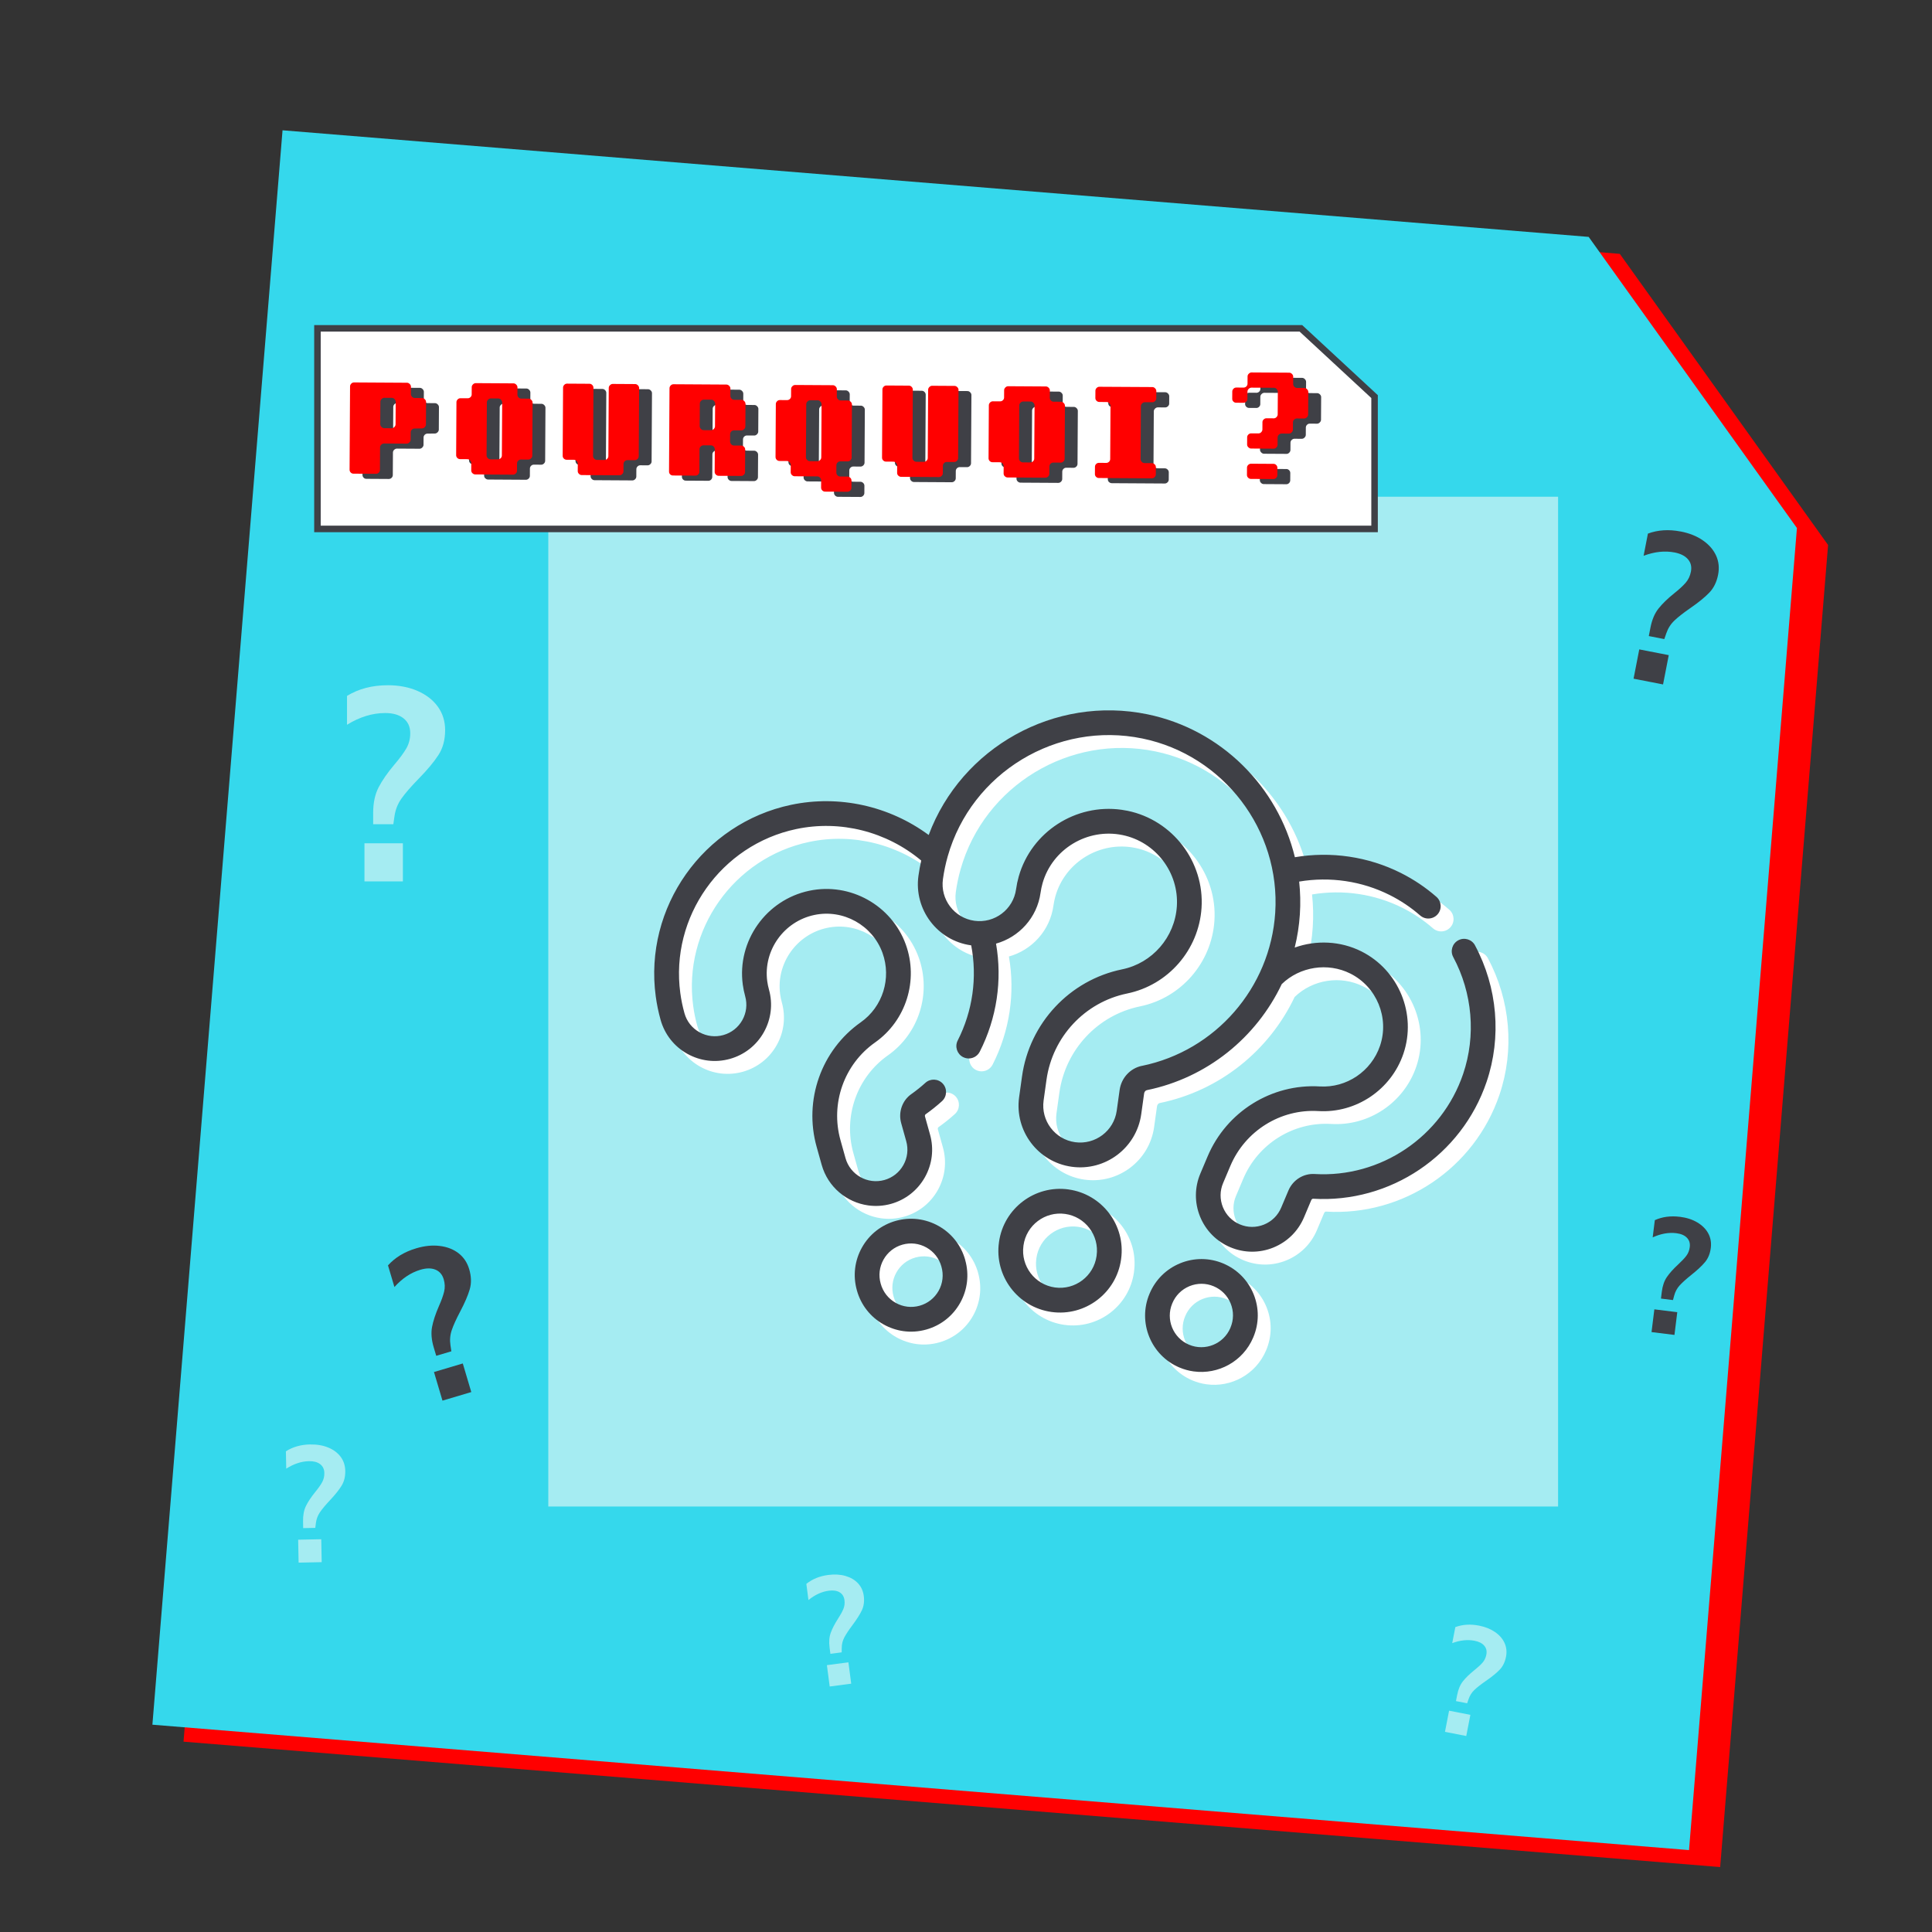<?xml version="1.0" encoding="UTF-8"?><svg id="Calque_1" xmlns="http://www.w3.org/2000/svg" viewBox="0 0 850.39 850.39"><rect x="0" y="0" width="850.39" height="850.39" fill="#333333" stroke="none"/><defs><style>.cls-1{fill:#3f4046;}.cls-1,.cls-2,.cls-3,.cls-4,.cls-5{stroke-width:0px;}.cls-2{fill:red;}.cls-3{fill:#35d8ec;}.cls-4,.cls-6{fill:#fff;}.cls-5{fill:#a5ecf2;}.cls-6{stroke:#3f4046;stroke-miterlimit:10;stroke-width:2.87px;}</style></defs><polygon class="cls-2" points="712.97 111.74 138.07 64.82 80.78 766.61 757.15 821.81 804.65 239.89 712.97 111.74"/><polygon class="cls-3" points="699.27 104.27 124.36 57.35 67.08 759.14 743.44 814.34 790.94 232.42 699.27 104.27"/><rect class="cls-5" x="241.34" y="218.64" width="444.47" height="444.47"/><path class="cls-4" d="m430.51,560.2c-1.79-6.37-5.94-11.66-11.71-14.9-5.77-3.24-12.45-4.04-18.82-2.26-6.37,1.79-11.66,5.94-14.9,11.71-3.24,5.77-4.04,12.45-2.26,18.81l.04.16c1.79,6.37,5.94,11.66,11.71,14.9,2.75,1.54,5.7,2.53,8.73,2.96,3.33.46,6.75.24,10.08-.7,6.37-1.79,11.66-5.94,14.9-11.71,3.24-5.77,4.04-12.45,2.26-18.81l-.04-.16Zm-11.7,13.64c-1.82,3.23-4.78,5.56-8.35,6.56-3.57,1-7.32.55-10.55-1.27-3.28-1.84-5.63-4.88-6.61-8.51-1-3.57-.55-7.31,1.27-10.55,1.82-3.23,4.78-5.56,8.35-6.56,3.57-1,7.32-.55,10.55,1.27,3.23,1.82,5.56,4.78,6.56,8.35,1.05,3.61.63,7.43-1.22,10.71h0Z"/><path class="cls-4" d="m654.92,421.78c-1.42-2.65-4.72-3.65-7.37-2.23-2.65,1.42-3.65,4.72-2.23,7.37,8.49,15.85,10.08,34.6,4.37,51.44-9.39,27.69-36.3,45.81-65.42,44.06-4.9-.29-9.51,2.62-11.48,7.25l-3.19,7.55c-1.44,3.42-4.13,6.07-7.57,7.46-3.43,1.39-7.21,1.37-10.62-.08-3.42-1.44-6.06-4.13-7.46-7.56-1.39-3.44-1.37-7.21.08-10.62l3.19-7.55c6.52-15.44,22.08-25.15,38.71-24.15,16.67,1,32.08-9.39,37.47-25.26,5.9-17.41-2.04-36.76-18.47-45.01-9.26-4.65-19.95-5.06-29.38-1.7,1.17-4.74,1.94-9.63,2.27-14.63.32-4.88.2-9.7-.31-14.42,13.59-2.28,27.58-.24,39.88,5.94,4.82,2.42,9.32,5.44,13.38,8.99.83.72,1.81,1.15,2.83,1.29,1.76.24,3.6-.38,4.85-1.81,1.98-2.26,1.74-5.7-.52-7.68-4.75-4.15-10.02-7.69-15.66-10.52-14.39-7.22-30.75-9.61-46.64-6.93-7.53-30.99-32.4-56.21-64.92-62.91-40.92-8.44-81.9,14.65-96.27,53.13-17.33-12.78-39.41-17.73-60.56-13.28-38.71,8.16-64.88,45.2-59.58,84.3.46,3.44,1.18,6.93,2.14,10.36,1.79,6.37,5.94,11.66,11.71,14.9,5.77,3.24,12.45,4.04,18.82,2.26,6.37-1.79,11.66-5.95,14.9-11.71,3.24-5.77,4.04-12.45,2.26-18.81-.33-1.18-.58-2.4-.75-3.62-1.83-13.55,7.27-26.37,20.73-29.2,12.71-2.68,25.61,4.51,30.01,16.72,4.02,11.17.09,23.72-9.58,30.52-17.39,12.24-25.19,34.29-19.41,54.86l2.21,7.89c2.74,9.77,11.01,16.53,20.48,17.85,3.27.45,6.67.26,10.05-.68,6.37-1.79,11.66-5.95,14.9-11.71,3.24-5.77,4.04-12.45,2.26-18.81l-2.21-7.9c-.12-.43.02-.84.24-.99,2.53-1.79,4.97-3.74,7.24-5.8,2.22-2.02,2.39-5.46.37-7.69-2.02-2.22-5.46-2.39-7.69-.37-1.94,1.76-4.03,3.43-6.18,4.95-4.02,2.82-5.82,7.98-4.46,12.82l2.21,7.9c1,3.57.55,7.31-1.26,10.54-1.82,3.23-4.78,5.56-8.35,6.56-7.37,2.06-15.04-2.25-17.11-9.62l-2.21-7.89c-4.53-16.14,1.58-33.43,15.2-43.02,13.66-9.62,19.23-27.34,13.55-43.11-6.24-17.3-24.51-27.47-42.49-23.68-19.01,4-31.86,22.15-29.27,41.33.24,1.72.59,3.43,1.05,5.09,1,3.57.55,7.31-1.26,10.54-1.82,3.23-4.78,5.56-8.35,6.56-3.57,1-7.31.55-10.55-1.26-3.23-1.82-5.56-4.78-6.56-8.35-.82-2.94-1.44-5.92-1.83-8.87-4.54-33.49,17.88-65.21,51.04-72.2,19.4-4.09,39.73,1.09,55,13.86-.49,2.22-.91,4.46-1.22,6.71-2.06,14.82,8.33,28.55,23.14,30.61.03,0,.05,0,.08,0,2.72,14.17.67,28.9-5.94,41.89-1.36,2.68-.3,5.95,2.38,7.32.56.28,1.14.46,1.72.54,2.23.31,4.52-.8,5.6-2.92,7.51-14.75,9.98-31.44,7.17-47.58,10.09-2.82,18.08-11.38,19.6-22.4.2-1.41.49-2.81.87-4.16,4.29-15.09,19.76-24.41,35.21-21.22,14.6,3.01,24.88,16.5,23.91,31.37-.89,13.6-10.79,25.01-24.08,27.73-23.11,4.73-40.82,23.69-44.08,47.18l-1.27,9.11c-2.06,14.82,8.32,28.55,23.14,30.61,14.82,2.06,28.55-8.33,30.61-23.14l1.27-9.11c.1-.74.6-1.35,1.21-1.47,26.52-5.43,48.21-23.18,59.37-46.68,7.95-7.71,20.25-9.64,30.21-4.63,11.61,5.82,17.21,19.49,13.05,31.78-3.82,11.25-14.72,18.6-26.51,17.9-21.22-1.27-41.07,11.1-49.38,30.78l-3.19,7.55c-2.58,6.09-2.62,12.82-.14,18.95,2.49,6.13,7.22,10.92,13.31,13.49,6.05,2.56,12.81,2.63,18.95.14,6.13-2.49,10.92-7.21,13.5-13.31l3.18-7.54c.18-.43.55-.65.8-.64,34.01,2.05,65.42-19.1,76.38-51.43,6.68-19.68,4.82-41.58-5.09-60.07h0Zm-146.63,53.03c-5.13,1.05-9.07,5.33-9.81,10.64l-1.27,9.11c-1.23,8.88-9.46,15.09-18.33,13.86s-15.09-9.46-13.86-18.33l1.27-9.11c2.63-18.93,16.89-34.2,35.49-38.01,18.08-3.7,31.55-19.2,32.76-37.68,1.32-20.26-12.68-38.64-32.57-42.74-.89-.18-1.79-.34-2.68-.46-20.1-2.79-39.62,9.69-45.21,29.37-.52,1.83-.92,3.73-1.18,5.64-1.23,8.88-9.46,15.09-18.33,13.86-8.88-1.23-15.09-9.46-13.86-18.33.47-3.39,1.18-6.77,2.11-10.04,10.46-36.84,48.1-59.62,85.71-51.86,35.69,7.36,60.82,40.33,58.44,76.69-2.16,33.06-26.29,60.77-58.67,67.4h0Z"/><path class="cls-4" d="m544.15,561.82c-6.09-2.57-12.82-2.62-18.95-.13s-10.92,7.21-13.49,13.29l-.07.16c-5.31,12.58.6,27.13,13.17,32.45,2.04.86,4.13,1.43,6.23,1.72,10.83,1.5,21.77-4.36,26.23-14.9l.06-.14c2.57-6.09,2.62-12.82.13-18.95-2.49-6.13-7.22-10.92-13.31-13.49h0Zm3.14,28.22l-.06.14c-2.98,7.05-11.14,10.36-18.19,7.38-7.05-2.98-10.36-11.14-7.39-18.17,1.42-3.48,4.14-6.2,7.63-7.62,3.43-1.39,7.21-1.37,10.62.07,3.42,1.44,6.06,4.13,7.46,7.56,1.39,3.43,1.37,7.21-.08,10.63h0Z"/><path class="cls-4" d="m476,529.21c-14.82-2.06-28.55,8.33-30.61,23.15l-.02.18c-2.06,14.82,8.32,28.55,23.14,30.61,14.82,2.06,28.55-8.33,30.61-23.14l.02-.18c2.06-14.82-8.33-28.55-23.14-30.61Zm12.34,29.29c-1.23,8.88-9.46,15.09-18.33,13.86-8.88-1.23-15.09-9.46-13.86-18.33l.02-.18c1.23-8.88,9.46-15.09,18.33-13.86,8.88,1.23,15.09,9.46,13.86,18.33l-.02.18Z"/><path class="cls-1" d="m424.84,554.53c-1.79-6.37-5.94-11.66-11.71-14.9-5.77-3.24-12.45-4.04-18.82-2.26-6.37,1.79-11.66,5.94-14.9,11.71-3.24,5.77-4.04,12.45-2.26,18.81l.04.16c1.79,6.37,5.94,11.66,11.71,14.9,2.75,1.54,5.7,2.53,8.73,2.96,3.33.46,6.75.24,10.08-.7,6.37-1.79,11.66-5.94,14.9-11.71,3.24-5.77,4.04-12.45,2.26-18.81l-.04-.16Zm-11.7,13.64c-1.82,3.23-4.78,5.56-8.35,6.56-3.57,1-7.32.55-10.55-1.27-3.28-1.84-5.63-4.88-6.61-8.51-1-3.57-.55-7.31,1.27-10.55,1.82-3.23,4.78-5.56,8.35-6.56,3.57-1,7.32-.55,10.55,1.27,3.23,1.82,5.56,4.78,6.56,8.35,1.05,3.61.63,7.43-1.22,10.71h0Z"/><path class="cls-1" d="m649.25,416.11c-1.42-2.65-4.72-3.65-7.37-2.23-2.65,1.42-3.65,4.72-2.23,7.37,8.49,15.85,10.08,34.6,4.37,51.44-9.39,27.69-36.3,45.81-65.42,44.06-4.9-.29-9.51,2.62-11.48,7.25l-3.19,7.55c-1.44,3.42-4.13,6.07-7.57,7.46-3.43,1.39-7.21,1.37-10.62-.08-3.42-1.44-6.06-4.13-7.46-7.56-1.39-3.44-1.37-7.21.08-10.62l3.19-7.55c6.52-15.44,22.08-25.15,38.71-24.15,16.67,1,32.08-9.39,37.47-25.26,5.9-17.41-2.04-36.76-18.47-45.01-9.26-4.65-19.95-5.06-29.38-1.7,1.17-4.74,1.94-9.63,2.27-14.63.32-4.88.2-9.7-.31-14.42,13.59-2.28,27.58-.24,39.88,5.94,4.82,2.42,9.32,5.44,13.38,8.99.83.72,1.81,1.15,2.83,1.29,1.76.24,3.6-.38,4.85-1.81,1.98-2.26,1.74-5.7-.52-7.68-4.75-4.15-10.02-7.69-15.66-10.52-14.39-7.22-30.75-9.61-46.64-6.93-7.53-30.99-32.4-56.21-64.92-62.91-40.92-8.44-81.9,14.65-96.27,53.13-17.33-12.78-39.41-17.73-60.56-13.28-38.71,8.16-64.88,45.2-59.58,84.3.46,3.44,1.18,6.93,2.14,10.36,1.79,6.37,5.94,11.66,11.71,14.9,5.77,3.24,12.45,4.04,18.82,2.26,6.37-1.79,11.66-5.95,14.9-11.71,3.24-5.77,4.04-12.45,2.26-18.81-.33-1.18-.58-2.4-.75-3.62-1.83-13.55,7.27-26.37,20.73-29.2,12.71-2.68,25.61,4.51,30.01,16.72,4.02,11.17.09,23.72-9.58,30.52-17.39,12.24-25.19,34.29-19.41,54.86l2.21,7.89c2.74,9.77,11.01,16.53,20.48,17.85,3.27.45,6.67.26,10.05-.68,6.37-1.79,11.66-5.95,14.9-11.71,3.24-5.77,4.04-12.45,2.26-18.81l-2.21-7.9c-.12-.43.02-.84.24-.99,2.53-1.79,4.97-3.74,7.24-5.8,2.22-2.02,2.39-5.46.37-7.69-2.02-2.22-5.46-2.39-7.69-.37-1.94,1.76-4.03,3.43-6.18,4.95-4.02,2.82-5.82,7.98-4.46,12.82l2.21,7.9c1,3.57.55,7.31-1.26,10.54-1.82,3.23-4.78,5.56-8.35,6.56-7.37,2.06-15.04-2.25-17.11-9.62l-2.21-7.89c-4.53-16.14,1.58-33.43,15.2-43.02,13.66-9.62,19.23-27.34,13.55-43.11-6.24-17.3-24.51-27.47-42.49-23.68-19.01,4-31.86,22.15-29.27,41.33.24,1.72.59,3.43,1.05,5.09,1,3.57.55,7.31-1.26,10.54-1.82,3.23-4.78,5.56-8.35,6.56-3.57,1-7.31.55-10.55-1.26-3.23-1.82-5.56-4.78-6.56-8.35-.82-2.94-1.44-5.92-1.83-8.87-4.54-33.49,17.88-65.21,51.04-72.2,19.4-4.09,39.73,1.09,55,13.86-.49,2.22-.91,4.46-1.22,6.71-2.06,14.82,8.33,28.55,23.14,30.61.03,0,.05,0,.08,0,2.72,14.17.67,28.9-5.94,41.89-1.36,2.68-.3,5.95,2.38,7.32.56.28,1.14.46,1.72.54,2.23.31,4.52-.8,5.6-2.92,7.51-14.75,9.98-31.44,7.17-47.58,10.09-2.82,18.08-11.38,19.6-22.4.2-1.41.49-2.81.87-4.16,4.29-15.09,19.76-24.41,35.21-21.22,14.6,3.01,24.88,16.5,23.91,31.37-.89,13.6-10.79,25.01-24.08,27.73-23.11,4.73-40.82,23.69-44.08,47.18l-1.27,9.11c-2.06,14.82,8.32,28.55,23.14,30.61,14.82,2.06,28.55-8.33,30.61-23.14l1.27-9.11c.1-.74.6-1.35,1.21-1.47,26.52-5.43,48.21-23.18,59.37-46.68,7.95-7.71,20.25-9.64,30.21-4.63,11.61,5.82,17.21,19.49,13.05,31.78-3.82,11.25-14.72,18.6-26.51,17.9-21.22-1.27-41.07,11.1-49.38,30.78l-3.19,7.55c-2.58,6.09-2.62,12.82-.14,18.95,2.49,6.13,7.22,10.92,13.31,13.49,6.05,2.56,12.81,2.63,18.95.14,6.13-2.49,10.92-7.21,13.5-13.31l3.18-7.54c.18-.43.55-.65.8-.64,34.01,2.05,65.42-19.1,76.38-51.43,6.68-19.68,4.82-41.58-5.09-60.07h0Zm-146.63,53.03c-5.13,1.05-9.07,5.33-9.81,10.64l-1.27,9.11c-1.23,8.88-9.46,15.09-18.33,13.86s-15.09-9.46-13.86-18.33l1.27-9.11c2.63-18.93,16.89-34.2,35.49-38.01,18.08-3.7,31.55-19.2,32.76-37.68,1.32-20.26-12.68-38.64-32.57-42.74-.89-.18-1.79-.34-2.68-.46-20.1-2.79-39.62,9.69-45.21,29.37-.52,1.83-.92,3.73-1.18,5.64-1.23,8.88-9.46,15.09-18.33,13.86-8.88-1.23-15.09-9.46-13.86-18.33.47-3.39,1.18-6.77,2.11-10.04,10.46-36.84,48.1-59.62,85.71-51.86,35.69,7.36,60.82,40.33,58.44,76.69-2.16,33.06-26.29,60.77-58.67,67.4h0Z"/><path class="cls-1" d="m538.48,556.15c-6.09-2.57-12.82-2.62-18.95-.13s-10.92,7.21-13.49,13.29l-.07.16c-5.31,12.58.6,27.13,13.17,32.45,2.04.86,4.13,1.43,6.23,1.72,10.83,1.5,21.77-4.36,26.23-14.9l.06-.14c2.57-6.09,2.62-12.82.13-18.95-2.49-6.13-7.22-10.92-13.31-13.49h0Zm3.14,28.22l-.06.14c-2.98,7.05-11.14,10.36-18.19,7.38-7.05-2.98-10.36-11.14-7.39-18.17,1.42-3.48,4.14-6.2,7.63-7.62,3.43-1.39,7.21-1.37,10.62.07,3.42,1.44,6.06,4.13,7.46,7.56,1.39,3.43,1.37,7.21-.08,10.63h0Z"/><path class="cls-1" d="m470.33,523.54c-14.82-2.06-28.55,8.33-30.61,23.15l-.02.18c-2.06,14.82,8.32,28.55,23.14,30.61,14.82,2.06,28.55-8.33,30.61-23.14l.02-.18c2.06-14.82-8.33-28.55-23.14-30.61Zm12.34,29.29c-1.23,8.88-9.46,15.09-18.33,13.86-8.88-1.23-15.09-9.46-13.86-18.33l.02-.18c1.23-8.88,9.46-15.09,18.33-13.86,8.88,1.23,15.09,9.46,13.86,18.33l-.02.18Z"/><polygon class="cls-6" points="572.6 144.52 139.73 144.52 139.73 232.82 605.03 232.82 605.03 174.57 572.6 144.52"/><path class="cls-1" d="m160.05,210.25c-.34-.34-.51-.76-.5-1.24l.21-36.69c0-.44.18-.84.52-1.2.34-.36.76-.54,1.24-.54l23.31.14c.44,0,.84.19,1.2.55.36.36.54.77.54,1.21l-.02,3.25c0,.44.17.84.5,1.18.34.34.73.52,1.17.52l3.25.02c.44,0,.84.19,1.2.55.36.36.54.76.54,1.2l-.06,9.89c0,.44-.19.84-.55,1.2-.36.36-.77.53-1.21.53l-3.25.04c-.44,0-.83.17-1.18.5-.34.34-.52.75-.52,1.23l-.02,3.19c0,.44-.19.84-.55,1.2-.36.36-.77.54-1.21.54l-9.94-.06c-.44,0-.84.17-1.21.51-.36.34-.55.75-.55,1.23l-.06,9.88c0,.48-.18.89-.52,1.23-.34.34-.76.51-1.24.51l-9.88-.06c-.48,0-.89-.17-1.23-.52Zm18.02-19.5c.45,0,.84-.17,1.19-.53.35-.36.52-.76.52-1.2l.06-9.89c0-.44-.17-.84-.51-1.2-.34-.36-.74-.54-1.18-.55l-3.28-.02c-.45,0-.85.18-1.22.53-.37.36-.55.76-.55,1.2l-.06,9.89c0,.44.18.84.54,1.2.36.36.77.54,1.21.55l3.28.02Z"/><path class="cls-1" d="m213.63,210.57c-.36-.34-.54-.76-.54-1.24l.02-3.19c0-.48-.17-.89-.5-1.24-.34-.34-.75-.52-1.23-.52l-3.19-.02c-.48,0-.89-.18-1.23-.52-.34-.34-.51-.76-.5-1.24l.13-23.31c0-.44.18-.84.52-1.2.34-.36.76-.54,1.24-.54l3.19.02c.48,0,.89-.17,1.24-.5.34-.34.52-.73.52-1.17l.02-3.25c0-.44.19-.84.55-1.2.37-.36.77-.54,1.21-.54l16.63.1c.44,0,.84.19,1.2.55.36.36.54.77.54,1.21l-.02,3.25c0,.44.17.83.5,1.18s.73.52,1.17.52l3.25.02c.44,0,.84.19,1.2.55s.54.77.54,1.21l-.13,23.31c0,.48-.19.89-.55,1.23-.36.34-.77.51-1.21.5l-3.25-.02c-.44,0-.84.17-1.18.5-.34.34-.52.75-.52,1.23l-.02,3.19c0,.48-.19.89-.55,1.23-.36.34-.77.51-1.21.5l-16.63-.1c-.44,0-.84-.18-1.2-.52Zm11.22-6.11c.45,0,.84-.17,1.19-.51.35-.34.52-.75.52-1.23l.13-23.31c0-.44-.17-.84-.51-1.21-.34-.36-.74-.55-1.18-.55l-3.28-.02c-.45,0-.85.18-1.22.54-.37.36-.55.76-.55,1.2l-.14,23.31c0,.48.18.9.54,1.24.36.34.77.52,1.21.52l3.28.02Z"/><path class="cls-1" d="m260.5,210.84c-.36-.34-.54-.76-.54-1.24l.02-3.19c0-.48-.17-.89-.51-1.24-.34-.34-.75-.52-1.23-.52l-3.19-.02c-.48,0-.89-.18-1.23-.52s-.51-.76-.5-1.24l.17-30c0-.44.18-.84.52-1.2.34-.36.76-.54,1.24-.54l9.88.06c.48,0,.89.19,1.23.55s.51.77.51,1.21l-.17,30c0,.48.18.89.54,1.24.36.34.77.52,1.21.52l3.28.02c.45,0,.84-.17,1.19-.5.35-.34.52-.75.52-1.23l.17-30c0-.44.19-.84.55-1.2.36-.36.76-.54,1.2-.54l9.89.06c.44,0,.84.19,1.2.55s.54.77.53,1.21l-.17,30c0,.48-.19.89-.55,1.23-.36.34-.77.51-1.21.51l-3.25-.02c-.44,0-.84.17-1.18.51-.34.34-.52.75-.52,1.23l-.02,3.19c0,.48-.19.89-.55,1.23-.36.34-.77.51-1.21.5l-16.63-.1c-.44,0-.84-.18-1.2-.52Z"/><path class="cls-1" d="m300.65,211.07c-.34-.34-.51-.76-.5-1.24l.21-36.69c0-.44.17-.84.52-1.2.34-.36.76-.54,1.24-.54l23.31.13c.44,0,.84.19,1.2.55.36.36.54.77.54,1.21l-.02,3.25c0,.44.17.84.5,1.18.34.34.73.52,1.17.52l3.25.02c.44,0,.84.19,1.2.55.36.36.54.77.54,1.21l-.06,9.94c0,.44-.19.84-.55,1.2s-.77.54-1.21.54l-3.25-.02c-.44,0-.83.17-1.18.5-.34.34-.52.75-.52,1.23l-.02,3.19c0,.44.17.84.5,1.21s.73.55,1.17.55l3.25.02c.44,0,.84.18,1.2.52.36.34.54.76.54,1.24l-.06,9.88c0,.48-.19.89-.55,1.23-.36.34-.76.51-1.2.51l-9.89-.06c-.44,0-.84-.17-1.2-.52-.36-.34-.53-.76-.53-1.24l.06-9.88c0-.48-.17-.89-.51-1.24-.34-.34-.74-.52-1.18-.52l-3.28-.02c-.45,0-.85.17-1.22.5-.37.34-.55.75-.55,1.23l-.06,9.88c0,.48-.18.89-.52,1.23-.34.34-.76.51-1.24.5l-9.88-.06c-.48,0-.89-.17-1.23-.52Zm18.02-19.44c.45,0,.84-.18,1.19-.54.35-.36.52-.76.52-1.2l.06-9.94c0-.44-.17-.84-.51-1.21s-.74-.55-1.18-.55l-3.28-.02c-.45,0-.85.18-1.22.54s-.55.76-.55,1.2l-.06,9.94c0,.44.18.84.54,1.21.36.36.77.55,1.21.55l3.28.02Z"/><path class="cls-1" d="m367.62,218.15c-.36-.34-.53-.76-.53-1.24l.02-3.19c0-.48-.17-.9-.51-1.24-.34-.34-.73-.52-1.17-.52l-9.97-.06c-.44,0-.84-.18-1.21-.52-.36-.34-.54-.76-.54-1.24l.02-3.19c0-.48-.17-.89-.51-1.24-.34-.34-.75-.52-1.23-.52l-3.2-.02c-.48,0-.9-.18-1.24-.52-.34-.34-.51-.76-.51-1.24l.14-23.31c0-.44.17-.84.52-1.2.34-.36.76-.54,1.24-.54l3.19.02c.48,0,.89-.16,1.24-.5.34-.34.52-.73.52-1.17l.02-3.25c0-.44.19-.84.55-1.2.37-.36.77-.54,1.21-.54l16.62.1c.44,0,.84.19,1.2.55.36.36.54.77.54,1.21l-.02,3.25c0,.44.17.83.5,1.18.34.34.73.52,1.17.52l3.25.02c.44,0,.84.19,1.2.55.36.36.54.77.54,1.21l-.13,23.31c0,.48-.19.89-.55,1.23-.36.34-.77.51-1.21.51l-3.25-.02c-.44,0-.83.17-1.18.51-.34.34-.52.75-.52,1.23l-.02,3.19c0,.48.17.9.51,1.24.34.34.73.52,1.17.52l3.25.02c.44,0,.84.18,1.2.52.36.34.54.76.54,1.24l-.02,3.19c0,.48-.19.89-.55,1.23-.36.34-.76.51-1.2.5l-9.89-.06c-.44,0-.84-.18-1.2-.52Zm-2.17-12.87c.45,0,.84-.17,1.19-.51.35-.34.52-.75.53-1.23l.13-23.31c0-.44-.17-.84-.51-1.21s-.74-.55-1.18-.55l-3.28-.02c-.45,0-.85.18-1.22.54-.37.36-.55.76-.55,1.2l-.14,23.31c0,.48.18.9.54,1.24.36.34.77.52,1.21.52l3.28.02Z"/><path class="cls-1" d="m401.09,211.65c-.36-.34-.54-.76-.54-1.24l.02-3.19c0-.48-.17-.89-.5-1.24-.34-.34-.75-.52-1.23-.52l-3.19-.02c-.48,0-.89-.18-1.23-.52-.34-.34-.51-.76-.5-1.24l.17-30c0-.44.17-.84.52-1.2.34-.36.76-.54,1.24-.54l9.88.06c.48,0,.89.19,1.23.55.34.36.51.77.5,1.21l-.17,30c0,.48.18.89.54,1.24.36.34.77.52,1.21.52l3.28.02c.45,0,.84-.17,1.19-.5.35-.34.52-.75.53-1.23l.17-30c0-.44.18-.84.55-1.2.36-.36.76-.54,1.2-.54l9.89.06c.44,0,.84.19,1.2.55s.54.77.53,1.21l-.17,30c0,.48-.19.89-.55,1.23-.36.34-.77.51-1.21.5l-3.25-.02c-.44,0-.83.17-1.18.5-.34.34-.52.75-.52,1.23l-.02,3.19c0,.48-.19.89-.55,1.23-.36.34-.77.51-1.21.51l-16.63-.1c-.44,0-.84-.17-1.2-.52Z"/><path class="cls-1" d="m447.96,211.93c-.36-.34-.54-.76-.54-1.24l.02-3.19c0-.48-.17-.89-.5-1.24-.34-.34-.75-.52-1.23-.52l-3.19-.02c-.48,0-.89-.17-1.23-.52-.34-.34-.51-.76-.5-1.24l.14-23.31c0-.44.17-.84.52-1.2.34-.36.76-.54,1.24-.54l3.19.02c.48,0,.89-.17,1.24-.5.34-.34.52-.73.52-1.17l.02-3.25c0-.44.19-.84.55-1.2.36-.36.77-.54,1.21-.54l16.63.1c.44,0,.84.19,1.2.55.36.36.54.77.53,1.21l-.02,3.25c0,.44.17.83.5,1.18.34.34.73.52,1.17.52l3.25.02c.44,0,.84.19,1.2.55s.54.77.54,1.21l-.14,23.31c0,.48-.19.89-.55,1.23-.36.34-.77.51-1.21.5l-3.25-.02c-.44,0-.83.17-1.18.51-.34.34-.52.75-.52,1.23l-.02,3.19c0,.48-.19.89-.55,1.23-.36.34-.77.51-1.21.5l-16.63-.1c-.44,0-.84-.18-1.2-.52Zm11.22-6.11c.45,0,.84-.17,1.19-.51.35-.34.52-.75.52-1.23l.13-23.31c0-.44-.17-.84-.51-1.21-.34-.36-.74-.55-1.18-.55l-3.28-.02c-.45,0-.85.17-1.22.54-.37.36-.55.76-.55,1.2l-.14,23.31c0,.48.18.9.54,1.24.36.34.77.52,1.21.52l3.28.02Z"/><path class="cls-1" d="m488.11,212.16c-.34-.34-.51-.76-.5-1.24l.02-3.19c0-.48.18-.89.52-1.23.34-.34.76-.51,1.24-.5l3.19.02c.48,0,.89-.16,1.24-.5s.52-.75.52-1.23l.13-23.31c0-.44-.17-.84-.5-1.21-.34-.36-.75-.55-1.23-.55l-3.19-.02c-.48,0-.89-.18-1.23-.52-.34-.34-.51-.73-.5-1.18l.02-3.25c0-.44.17-.84.52-1.2.34-.36.76-.54,1.24-.54l23.31.14c.44,0,.84.19,1.2.55s.54.77.54,1.21l-.02,3.25c0,.44-.19.83-.55,1.17s-.77.51-1.21.5l-3.25-.02c-.44,0-.84.18-1.21.54-.36.36-.54.76-.55,1.2l-.13,23.31c0,.48.18.89.54,1.24.36.34.76.52,1.2.52l3.25.02c.44,0,.84.18,1.2.52s.54.76.54,1.24l-.02,3.19c0,.48-.19.89-.55,1.23-.36.34-.77.51-1.21.5l-23.31-.14c-.48,0-.89-.18-1.23-.52Z"/><path class="cls-1" d="m555.14,199.15c-.36-.36-.54-.77-.54-1.21l.02-3.19c0-.48.19-.89.55-1.23.36-.34.77-.51,1.21-.5l3.19.02c.48,0,.89-.17,1.24-.54.34-.36.52-.76.52-1.2l.02-3.25c0-.44.19-.83.55-1.17.36-.34.77-.51,1.21-.5l3.25.02c.44,0,.83-.18,1.18-.54s.52-.76.52-1.2l.06-9.94c0-.44-.17-.84-.5-1.21-.34-.36-.73-.55-1.17-.55l-9.94-.06c-.44,0-.84.18-1.21.54-.36.36-.55.76-.55,1.2l-.02,3.25c0,.44-.18.83-.52,1.17-.34.34-.76.51-1.24.51l-3.19-.02c-.48,0-.89-.18-1.23-.52s-.51-.74-.5-1.18l.02-3.25c0-.44.18-.84.52-1.2.34-.36.76-.54,1.24-.54l3.19.02c.48,0,.89-.17,1.24-.5.34-.34.52-.75.52-1.23l.02-3.19c0-.44.18-.84.55-1.2.36-.36.76-.54,1.21-.54l16.59.1c.44,0,.84.19,1.2.55.36.36.54.77.54,1.21l-.02,3.19c0,.48.16.89.5,1.24.34.34.73.52,1.17.52l3.25.02c.44,0,.84.19,1.2.55.36.36.54.77.53,1.21l-.06,9.94c0,.44-.19.84-.55,1.2-.36.36-.76.54-1.2.54l-3.24-.02c-.44,0-.83.17-1.17.51-.34.34-.51.73-.52,1.17l-.02,3.25c0,.44-.19.84-.55,1.2s-.76.54-1.2.54l-3.24-.02c-.44,0-.84.17-1.2.5-.36.34-.54.75-.55,1.23l-.02,3.19c0,.44-.18.84-.52,1.2s-.74.54-1.18.54l-9.94-.06c-.44,0-.84-.19-1.2-.55Zm-.08,13.4c-.36-.34-.54-.76-.53-1.24l.02-3.19c0-.48.19-.89.55-1.23s.77-.51,1.21-.5l9.94.06c.44,0,.83.18,1.17.52.34.34.51.76.51,1.24l-.02,3.19c0,.48-.18.89-.52,1.23-.34.34-.74.51-1.18.51l-9.94-.06c-.44,0-.84-.17-1.2-.52Z"/><path class="cls-2" d="m154.38,207.99c-.34-.34-.51-.76-.51-1.24l.21-36.68c0-.44.18-.84.52-1.2s.76-.54,1.24-.54l23.31.14c.44,0,.84.19,1.2.55s.54.77.54,1.21l-.02,3.25c0,.44.17.83.51,1.18.34.34.73.52,1.17.52l3.25.02c.44,0,.84.19,1.2.55.36.36.54.76.54,1.2l-.06,9.89c0,.44-.19.84-.55,1.2-.36.36-.77.54-1.21.53l-3.25.04c-.44,0-.83.17-1.18.5-.34.34-.52.75-.52,1.23l-.02,3.19c0,.44-.19.84-.55,1.2-.36.36-.77.54-1.21.54l-9.94-.06c-.44,0-.84.17-1.21.5-.36.34-.55.75-.55,1.23l-.06,9.88c0,.48-.18.89-.52,1.23-.34.34-.76.51-1.24.5l-9.88-.06c-.48,0-.89-.17-1.23-.52Zm18.02-19.5c.45,0,.84-.17,1.19-.53s.52-.76.52-1.2l.06-9.89c0-.44-.17-.84-.51-1.2-.34-.36-.74-.54-1.18-.55l-3.28-.02c-.45,0-.85.18-1.22.53-.37.36-.55.76-.55,1.2l-.06,9.89c0,.44.18.84.54,1.2.36.36.77.54,1.21.55l3.28.02Z"/><path class="cls-2" d="m207.96,208.3c-.36-.34-.54-.76-.54-1.24l.02-3.19c0-.48-.17-.89-.51-1.24-.34-.34-.75-.52-1.23-.52l-3.19-.02c-.48,0-.89-.18-1.23-.52-.34-.34-.51-.76-.5-1.24l.13-23.31c0-.44.18-.84.52-1.2.34-.36.76-.54,1.24-.54l3.19.02c.48,0,.89-.17,1.24-.5.34-.34.52-.73.52-1.17l.02-3.25c0-.44.19-.84.55-1.2.36-.36.77-.54,1.21-.54l16.63.1c.44,0,.84.19,1.2.55.36.36.54.77.54,1.21l-.02,3.25c0,.44.17.83.51,1.18.34.34.73.52,1.17.52l3.25.02c.44,0,.84.19,1.2.55.36.36.54.77.54,1.21l-.13,23.31c0,.48-.19.89-.55,1.23-.36.34-.77.51-1.21.51l-3.25-.02c-.44,0-.83.17-1.18.51-.34.34-.52.75-.52,1.23l-.02,3.19c0,.48-.19.89-.55,1.23-.36.34-.77.51-1.21.5l-16.62-.1c-.44,0-.84-.17-1.2-.52Zm11.23-6.11c.45,0,.84-.17,1.19-.5.35-.34.52-.75.52-1.23l.14-23.31c0-.44-.17-.84-.51-1.21-.34-.36-.74-.55-1.18-.55l-3.28-.02c-.45,0-.85.18-1.22.54-.37.36-.55.76-.55,1.2l-.13,23.31c0,.48.18.9.54,1.24.36.34.77.52,1.21.52l3.28.02Z"/><path class="cls-2" d="m254.83,208.57c-.36-.34-.54-.76-.53-1.24l.02-3.19c0-.48-.17-.89-.5-1.24s-.75-.52-1.23-.52l-3.19-.02c-.48,0-.89-.18-1.23-.52-.34-.34-.51-.76-.5-1.24l.17-30c0-.44.18-.84.52-1.2.34-.36.76-.54,1.24-.54l9.88.06c.48,0,.89.19,1.23.55s.51.77.5,1.21l-.17,30c0,.48.18.9.54,1.24.36.34.77.52,1.21.52l3.28.02c.45,0,.84-.17,1.19-.5.35-.34.52-.75.52-1.23l.17-30c0-.44.18-.84.55-1.2.36-.36.76-.54,1.2-.54l9.89.06c.44,0,.84.19,1.2.55.36.36.54.77.53,1.21l-.17,30c0,.48-.19.89-.55,1.23-.36.34-.77.51-1.21.51l-3.25-.02c-.44,0-.83.17-1.18.51-.34.34-.52.75-.52,1.23l-.02,3.19c0,.48-.19.89-.55,1.23-.36.34-.77.51-1.21.51l-16.62-.1c-.44,0-.84-.18-1.2-.52Z"/><path class="cls-2" d="m294.98,208.8c-.34-.34-.51-.76-.5-1.24l.21-36.69c0-.44.18-.84.52-1.2.34-.36.76-.54,1.24-.54l23.31.14c.44,0,.84.19,1.2.55.36.36.54.77.54,1.21l-.02,3.25c0,.44.17.84.5,1.18s.73.52,1.17.52l3.25.02c.44,0,.84.19,1.2.55.36.36.54.77.54,1.21l-.06,9.94c0,.44-.19.84-.55,1.2s-.77.54-1.21.54l-3.25-.02c-.44,0-.83.17-1.18.5-.34.34-.52.75-.52,1.23l-.02,3.19c0,.44.17.84.5,1.21.34.36.73.55,1.17.55l3.25.02c.44,0,.84.18,1.2.52.36.34.54.76.53,1.24l-.06,9.88c0,.48-.19.89-.55,1.23-.36.34-.76.51-1.2.5l-9.89-.06c-.44,0-.84-.18-1.2-.52-.36-.34-.53-.76-.53-1.24l.06-9.88c0-.48-.17-.89-.51-1.24s-.74-.52-1.18-.52l-3.28-.02c-.45,0-.85.17-1.22.5-.37.34-.55.75-.55,1.23l-.06,9.88c0,.48-.18.89-.52,1.23-.34.34-.76.51-1.24.5l-9.88-.06c-.48,0-.89-.18-1.23-.52Zm18.02-19.44c.45,0,.84-.18,1.19-.54s.52-.76.52-1.2l.06-9.94c0-.44-.17-.84-.51-1.21-.34-.36-.74-.55-1.18-.55l-3.28-.02c-.45,0-.85.18-1.22.54-.37.36-.55.76-.55,1.2l-.06,9.94c0,.44.18.84.54,1.21.36.36.77.55,1.21.55l3.28.02Z"/><path class="cls-2" d="m361.95,215.88c-.36-.34-.53-.76-.53-1.24l.02-3.19c0-.48-.17-.9-.51-1.24-.34-.34-.73-.52-1.17-.52l-9.97-.06c-.44,0-.85-.18-1.21-.52-.36-.34-.54-.76-.54-1.24l.02-3.19c0-.48-.17-.89-.51-1.24s-.75-.52-1.24-.52l-3.2-.02c-.48,0-.9-.18-1.24-.52-.34-.34-.51-.76-.51-1.24l.13-23.31c0-.44.18-.84.52-1.2.34-.36.76-.54,1.24-.54l3.19.02c.48,0,.89-.17,1.24-.5.34-.34.52-.73.52-1.17l.02-3.25c0-.44.19-.84.55-1.2.36-.36.77-.54,1.21-.54l16.63.1c.44,0,.84.19,1.2.55.36.36.54.77.54,1.21l-.02,3.25c0,.44.17.83.5,1.18.34.34.73.52,1.17.52l3.25.02c.44,0,.84.19,1.2.55.36.36.54.77.54,1.21l-.13,23.31c0,.48-.19.89-.55,1.23-.36.34-.77.51-1.21.5l-3.25-.02c-.44,0-.84.17-1.18.5-.34.34-.52.75-.52,1.23l-.02,3.19c0,.48.17.9.5,1.24.34.34.73.52,1.17.52l3.25.02c.44,0,.84.18,1.2.52.36.34.54.76.54,1.24l-.02,3.19c0,.48-.19.89-.55,1.23s-.76.51-1.2.51l-9.89-.06c-.44,0-.84-.18-1.2-.52Zm-2.17-12.87c.45,0,.84-.17,1.19-.51.35-.34.52-.75.52-1.23l.13-23.31c0-.44-.17-.84-.51-1.21-.34-.36-.74-.55-1.18-.55l-3.28-.02c-.45,0-.85.18-1.22.54-.37.36-.55.76-.55,1.2l-.14,23.31c0,.48.18.89.54,1.24.36.34.77.52,1.21.52l3.28.02Z"/><path class="cls-2" d="m395.42,209.39c-.36-.34-.54-.76-.54-1.24l.02-3.19c0-.48-.17-.89-.51-1.24-.34-.34-.75-.52-1.23-.52l-3.19-.02c-.48,0-.89-.18-1.23-.52-.34-.34-.51-.76-.5-1.24l.17-30c0-.44.18-.84.52-1.2.34-.36.76-.54,1.24-.54l9.88.06c.48,0,.89.19,1.23.55.34.36.51.77.51,1.21l-.17,30c0,.48.18.89.54,1.24.36.34.77.52,1.21.52l3.28.02c.45,0,.84-.17,1.19-.51.35-.34.52-.75.52-1.23l.17-30c0-.44.19-.84.55-1.2s.76-.54,1.2-.54l9.89.06c.44,0,.84.19,1.2.55s.54.77.53,1.21l-.17,30c0,.48-.19.89-.55,1.23-.36.34-.77.51-1.21.5l-3.25-.02c-.44,0-.84.17-1.18.5-.34.34-.52.75-.52,1.23l-.02,3.19c0,.48-.19.89-.55,1.23-.36.34-.77.51-1.21.5l-16.62-.1c-.44,0-.84-.17-1.2-.52Z"/><path class="cls-2" d="m442.29,209.66c-.36-.34-.54-.76-.54-1.24l.02-3.19c0-.48-.17-.89-.5-1.24-.34-.34-.75-.52-1.23-.52l-3.19-.02c-.48,0-.89-.17-1.23-.52-.34-.34-.51-.76-.5-1.24l.13-23.31c0-.44.18-.84.52-1.2.34-.36.76-.54,1.24-.54l3.19.02c.48,0,.89-.17,1.24-.5.34-.34.52-.73.52-1.17l.02-3.25c0-.44.19-.84.55-1.2.36-.36.77-.54,1.21-.54l16.63.1c.44,0,.84.19,1.2.55.36.36.54.77.53,1.21l-.02,3.25c0,.44.16.83.5,1.18.34.34.73.52,1.17.52l3.25.02c.44,0,.84.19,1.2.55.36.36.54.77.54,1.21l-.13,23.31c0,.48-.19.89-.55,1.23s-.77.51-1.21.5l-3.25-.02c-.44,0-.83.17-1.18.5-.34.34-.52.75-.52,1.23l-.02,3.19c0,.48-.19.89-.55,1.23-.36.34-.77.51-1.21.5l-16.62-.1c-.44,0-.84-.17-1.2-.52Zm11.23-6.11c.45,0,.84-.17,1.19-.51.35-.34.52-.75.52-1.23l.14-23.31c0-.44-.17-.84-.51-1.21-.34-.36-.74-.55-1.18-.55l-3.28-.02c-.45,0-.85.17-1.22.54-.37.36-.55.76-.55,1.2l-.13,23.31c0,.48.18.89.54,1.24.36.34.77.52,1.21.52l3.28.02Z"/><path class="cls-2" d="m482.44,209.89c-.34-.34-.51-.76-.5-1.24l.02-3.19c0-.48.18-.89.52-1.23.34-.34.76-.51,1.24-.5l3.19.02c.48,0,.89-.17,1.24-.5.34-.34.52-.75.52-1.23l.13-23.31c0-.44-.17-.84-.5-1.21-.34-.36-.75-.55-1.23-.55l-3.19-.02c-.48,0-.89-.18-1.23-.52-.34-.34-.51-.74-.51-1.18l.02-3.25c0-.44.17-.84.52-1.2.34-.36.76-.54,1.24-.54l23.31.13c.44,0,.84.19,1.2.55.36.36.54.77.54,1.21l-.02,3.25c0,.44-.19.83-.55,1.17s-.77.51-1.21.5l-3.25-.02c-.44,0-.84.18-1.21.54-.36.36-.55.76-.55,1.2l-.13,23.31c0,.48.17.9.53,1.24.36.34.76.52,1.2.52l3.25.02c.44,0,.84.18,1.2.52.36.34.54.76.54,1.24l-.02,3.19c0,.48-.19.89-.55,1.23s-.77.51-1.21.5l-23.31-.14c-.48,0-.89-.18-1.23-.52Z"/><path class="cls-2" d="m549.47,196.88c-.36-.36-.54-.77-.54-1.21l.02-3.19c0-.48.19-.89.55-1.23.36-.34.77-.51,1.21-.5l3.19.02c.48,0,.89-.17,1.24-.54.34-.36.52-.76.52-1.2l.02-3.25c0-.44.19-.83.55-1.17.36-.34.77-.51,1.21-.5l3.25.02c.44,0,.83-.18,1.18-.54.34-.36.52-.76.52-1.2l.06-9.94c0-.44-.17-.84-.5-1.21-.34-.36-.73-.55-1.17-.55l-9.94-.06c-.44,0-.84.18-1.21.54s-.55.76-.55,1.2l-.02,3.25c0,.44-.18.83-.52,1.17-.34.34-.76.51-1.24.5l-3.19-.02c-.48,0-.89-.18-1.23-.52-.34-.34-.51-.74-.5-1.18l.02-3.25c0-.44.17-.84.52-1.2.34-.36.76-.54,1.24-.54l3.19.02c.48,0,.89-.17,1.24-.5.34-.34.52-.75.52-1.23l.02-3.19c0-.44.18-.84.55-1.2s.76-.54,1.21-.54l16.59.1c.44,0,.84.19,1.2.55.36.36.54.77.54,1.21l-.02,3.19c0,.48.16.9.5,1.24s.73.52,1.17.52l3.25.02c.44,0,.84.19,1.2.55.36.36.54.77.53,1.21l-.06,9.94c0,.44-.19.84-.55,1.2s-.76.54-1.2.54l-3.24-.02c-.44,0-.83.17-1.17.5-.34.34-.51.73-.52,1.17l-.02,3.25c0,.44-.19.84-.55,1.2s-.76.54-1.2.54l-3.24-.02c-.44,0-.84.17-1.2.5-.36.34-.54.75-.55,1.23l-.02,3.19c0,.44-.18.84-.52,1.2-.34.36-.74.54-1.18.54l-9.94-.06c-.44,0-.84-.19-1.2-.55Zm-.08,13.4c-.36-.34-.54-.76-.53-1.24l.02-3.19c0-.48.19-.89.55-1.23s.77-.51,1.21-.51l9.94.06c.44,0,.83.18,1.17.52.34.34.51.76.5,1.24l-.02,3.19c0,.48-.18.89-.52,1.23-.34.34-.74.51-1.18.51l-9.94-.06c-.44,0-.84-.17-1.2-.52Z"/><path class="cls-5" d="m170.62,301.61c4.96,0,9.36.84,13.19,2.52,3.84,1.68,6.82,4,8.94,6.96,2.12,2.96,3.18,6.4,3.18,10.31,0,4.24-.98,7.88-2.94,10.92-1.96,3.04-4.9,6.56-8.82,10.56-3.28,3.36-5.76,6.22-7.44,8.58-1.68,2.36-2.72,5.02-3.12,7.98l-.48,3.36h-8.88v-4.92c0-4.48.8-8.25,2.4-11.33,1.6-3.08,3.92-6.42,6.96-10.02,2.32-2.72,4.06-5.08,5.22-7.08,1.16-2,1.74-4.24,1.74-6.72,0-2.8-.98-4.98-2.94-6.54-1.96-1.56-4.66-2.34-8.1-2.34-5.6,0-11.2,1.72-16.79,5.16v-12.71c5.12-3.12,11.07-4.68,17.87-4.68Zm-10.2,86.36v-16.79h16.91v16.79h-16.91Z"/><path class="cls-1" d="m183.15,549.47c3.72-1.11,7.2-1.46,10.45-1.05,3.25.4,6,1.48,8.25,3.22,2.25,1.75,3.81,4.09,4.68,7.03.94,3.18,1.02,6.12.23,8.84-.79,2.72-2.21,6.01-4.26,9.88-1.71,3.25-2.93,5.95-3.66,8.09-.73,2.14-.92,4.37-.56,6.68l.39,2.63-6.66,1.98-1.1-3.69c-1-3.36-1.24-6.37-.73-9.04.51-2.66,1.51-5.68,2.98-9.06,1.13-2.55,1.91-4.71,2.33-6.47.42-1.76.36-3.56-.19-5.42-.62-2.1-1.85-3.51-3.66-4.25-1.82-.73-4.02-.71-6.59.05-4.2,1.25-8.01,3.79-11.44,7.61l-2.83-9.53c3.14-3.48,7.26-5.98,12.36-7.49Zm11.61,67.03l-3.74-12.59,12.68-3.77,3.74,12.59-12.68,3.77Z"/><path class="cls-5" d="m136.52,635.8c2.98-.06,5.63.39,7.96,1.35,2.33.96,4.14,2.32,5.45,4.07,1.31,1.75,1.99,3.81,2.04,6.16.05,2.55-.49,4.74-1.63,6.59-1.14,1.85-2.86,4-5.17,6.45-1.93,2.06-3.38,3.81-4.36,5.24-.98,1.44-1.57,3.05-1.78,4.83l-.25,2.02-5.33.11-.06-2.95c-.05-2.69.38-4.97,1.3-6.84.92-1.87,2.28-3.9,4.06-6.1,1.36-1.66,2.38-3.1,3.05-4.32.67-1.21.99-2.57.96-4.06-.03-1.68-.65-2.98-1.85-3.89-1.2-.91-2.83-1.35-4.89-1.31-3.36.07-6.71,1.17-10.03,3.3l-.15-7.64c3.04-1.94,6.6-2.95,10.68-3.03Zm-5.08,52.01l-.2-10.09,10.16-.21.2,10.09-10.16.21Z"/><path class="cls-1" d="m726.94,586.33l1.24-10.01,10.09,1.25-1.24,10.01-10.09-1.25Zm12.46-50.75c2.96.37,5.52,1.19,7.68,2.48,2.17,1.29,3.77,2.89,4.82,4.81,1.04,1.92,1.42,4.05,1.13,6.38-.31,2.53-1.17,4.63-2.56,6.29-1.39,1.67-3.41,3.55-6.04,5.64-2.2,1.76-3.89,3.28-5.07,4.56-1.17,1.28-1.99,2.79-2.45,4.53l-.53,1.97-5.29-.66.36-2.93c.33-2.67,1.08-4.86,2.27-6.58,1.18-1.72,2.81-3.54,4.89-5.46,1.58-1.45,2.79-2.73,3.63-3.83s1.35-2.4,1.53-3.88c.21-1.67-.22-3.04-1.27-4.11-1.05-1.08-2.61-1.74-4.66-1.99-3.34-.41-6.8.2-10.39,1.84l.94-7.58c3.28-1.48,6.95-1.97,11-1.47Z"/><path class="cls-1" d="m719.03,298.73l2.51-12.89,12.98,2.53-2.51,12.89-12.99-2.53Zm20.75-64.79c3.81.74,7.06,2.04,9.75,3.91,2.69,1.86,4.63,4.09,5.82,6.68,1.18,2.59,1.48,5.39.9,8.4-.63,3.26-1.93,5.9-3.89,7.94-1.96,2.04-4.74,4.3-8.35,6.79-3.02,2.09-5.35,3.91-6.99,5.47-1.64,1.56-2.84,3.45-3.59,5.66l-.87,2.51-6.82-1.33.74-3.78c.67-3.44,1.85-6.22,3.54-8.34,1.69-2.12,3.97-4.34,6.84-6.65,2.19-1.74,3.88-3.29,5.07-4.65,1.19-1.36,1.97-2.99,2.34-4.9.42-2.15,0-3.97-1.28-5.46-1.27-1.49-3.23-2.49-5.87-3.01-4.3-.84-8.85-.35-13.67,1.45l1.9-9.76c4.4-1.63,9.2-1.93,14.42-.92Z"/><path class="cls-5" d="m636.02,762.29l1.81-9.31,9.37,1.83-1.81,9.31-9.37-1.83Zm14.98-46.76c2.75.54,5.09,1.48,7.04,2.82s3.35,2.95,4.2,4.82c.85,1.87,1.07,3.89.65,6.06-.46,2.35-1.39,4.26-2.81,5.73-1.42,1.47-3.42,3.11-6.03,4.9-2.18,1.51-3.86,2.82-5.05,3.95-1.19,1.13-2.05,2.49-2.59,4.09l-.63,1.81-4.92-.96.53-2.72c.48-2.48,1.33-4.49,2.55-6.02,1.22-1.53,2.86-3.13,4.94-4.8,1.58-1.26,2.8-2.38,3.66-3.36.86-.98,1.42-2.16,1.69-3.54.3-1.55,0-2.87-.92-3.94-.92-1.08-2.33-1.8-4.24-2.17-3.1-.6-6.39-.26-9.86,1.04l1.37-7.05c3.17-1.18,6.64-1.4,10.41-.66Z"/><path class="cls-5" d="m364.58,693.23c2.78-.36,5.3-.21,7.57.44,2.27.66,4.11,1.74,5.51,3.24,1.4,1.5,2.25,3.35,2.54,5.54.31,2.37.03,4.48-.84,6.33-.88,1.85-2.26,4.03-4.16,6.56-1.59,2.12-2.77,3.9-3.54,5.34-.77,1.45-1.16,3.01-1.16,4.7l-.02,1.92-4.97.65-.36-2.75c-.33-2.51-.16-4.68.51-6.52s1.72-3.88,3.16-6.12c1.1-1.69,1.9-3.14,2.4-4.35.5-1.2.66-2.5.48-3.89-.21-1.57-.91-2.71-2.12-3.44-1.21-.73-2.78-.97-4.71-.72-3.13.41-6.14,1.78-9.02,4.12l-.93-7.12c2.64-2.12,5.86-3.43,9.66-3.93Zm.62,49.1l-1.23-9.4,9.47-1.24,1.23,9.4-9.47,1.24Z"/></svg>